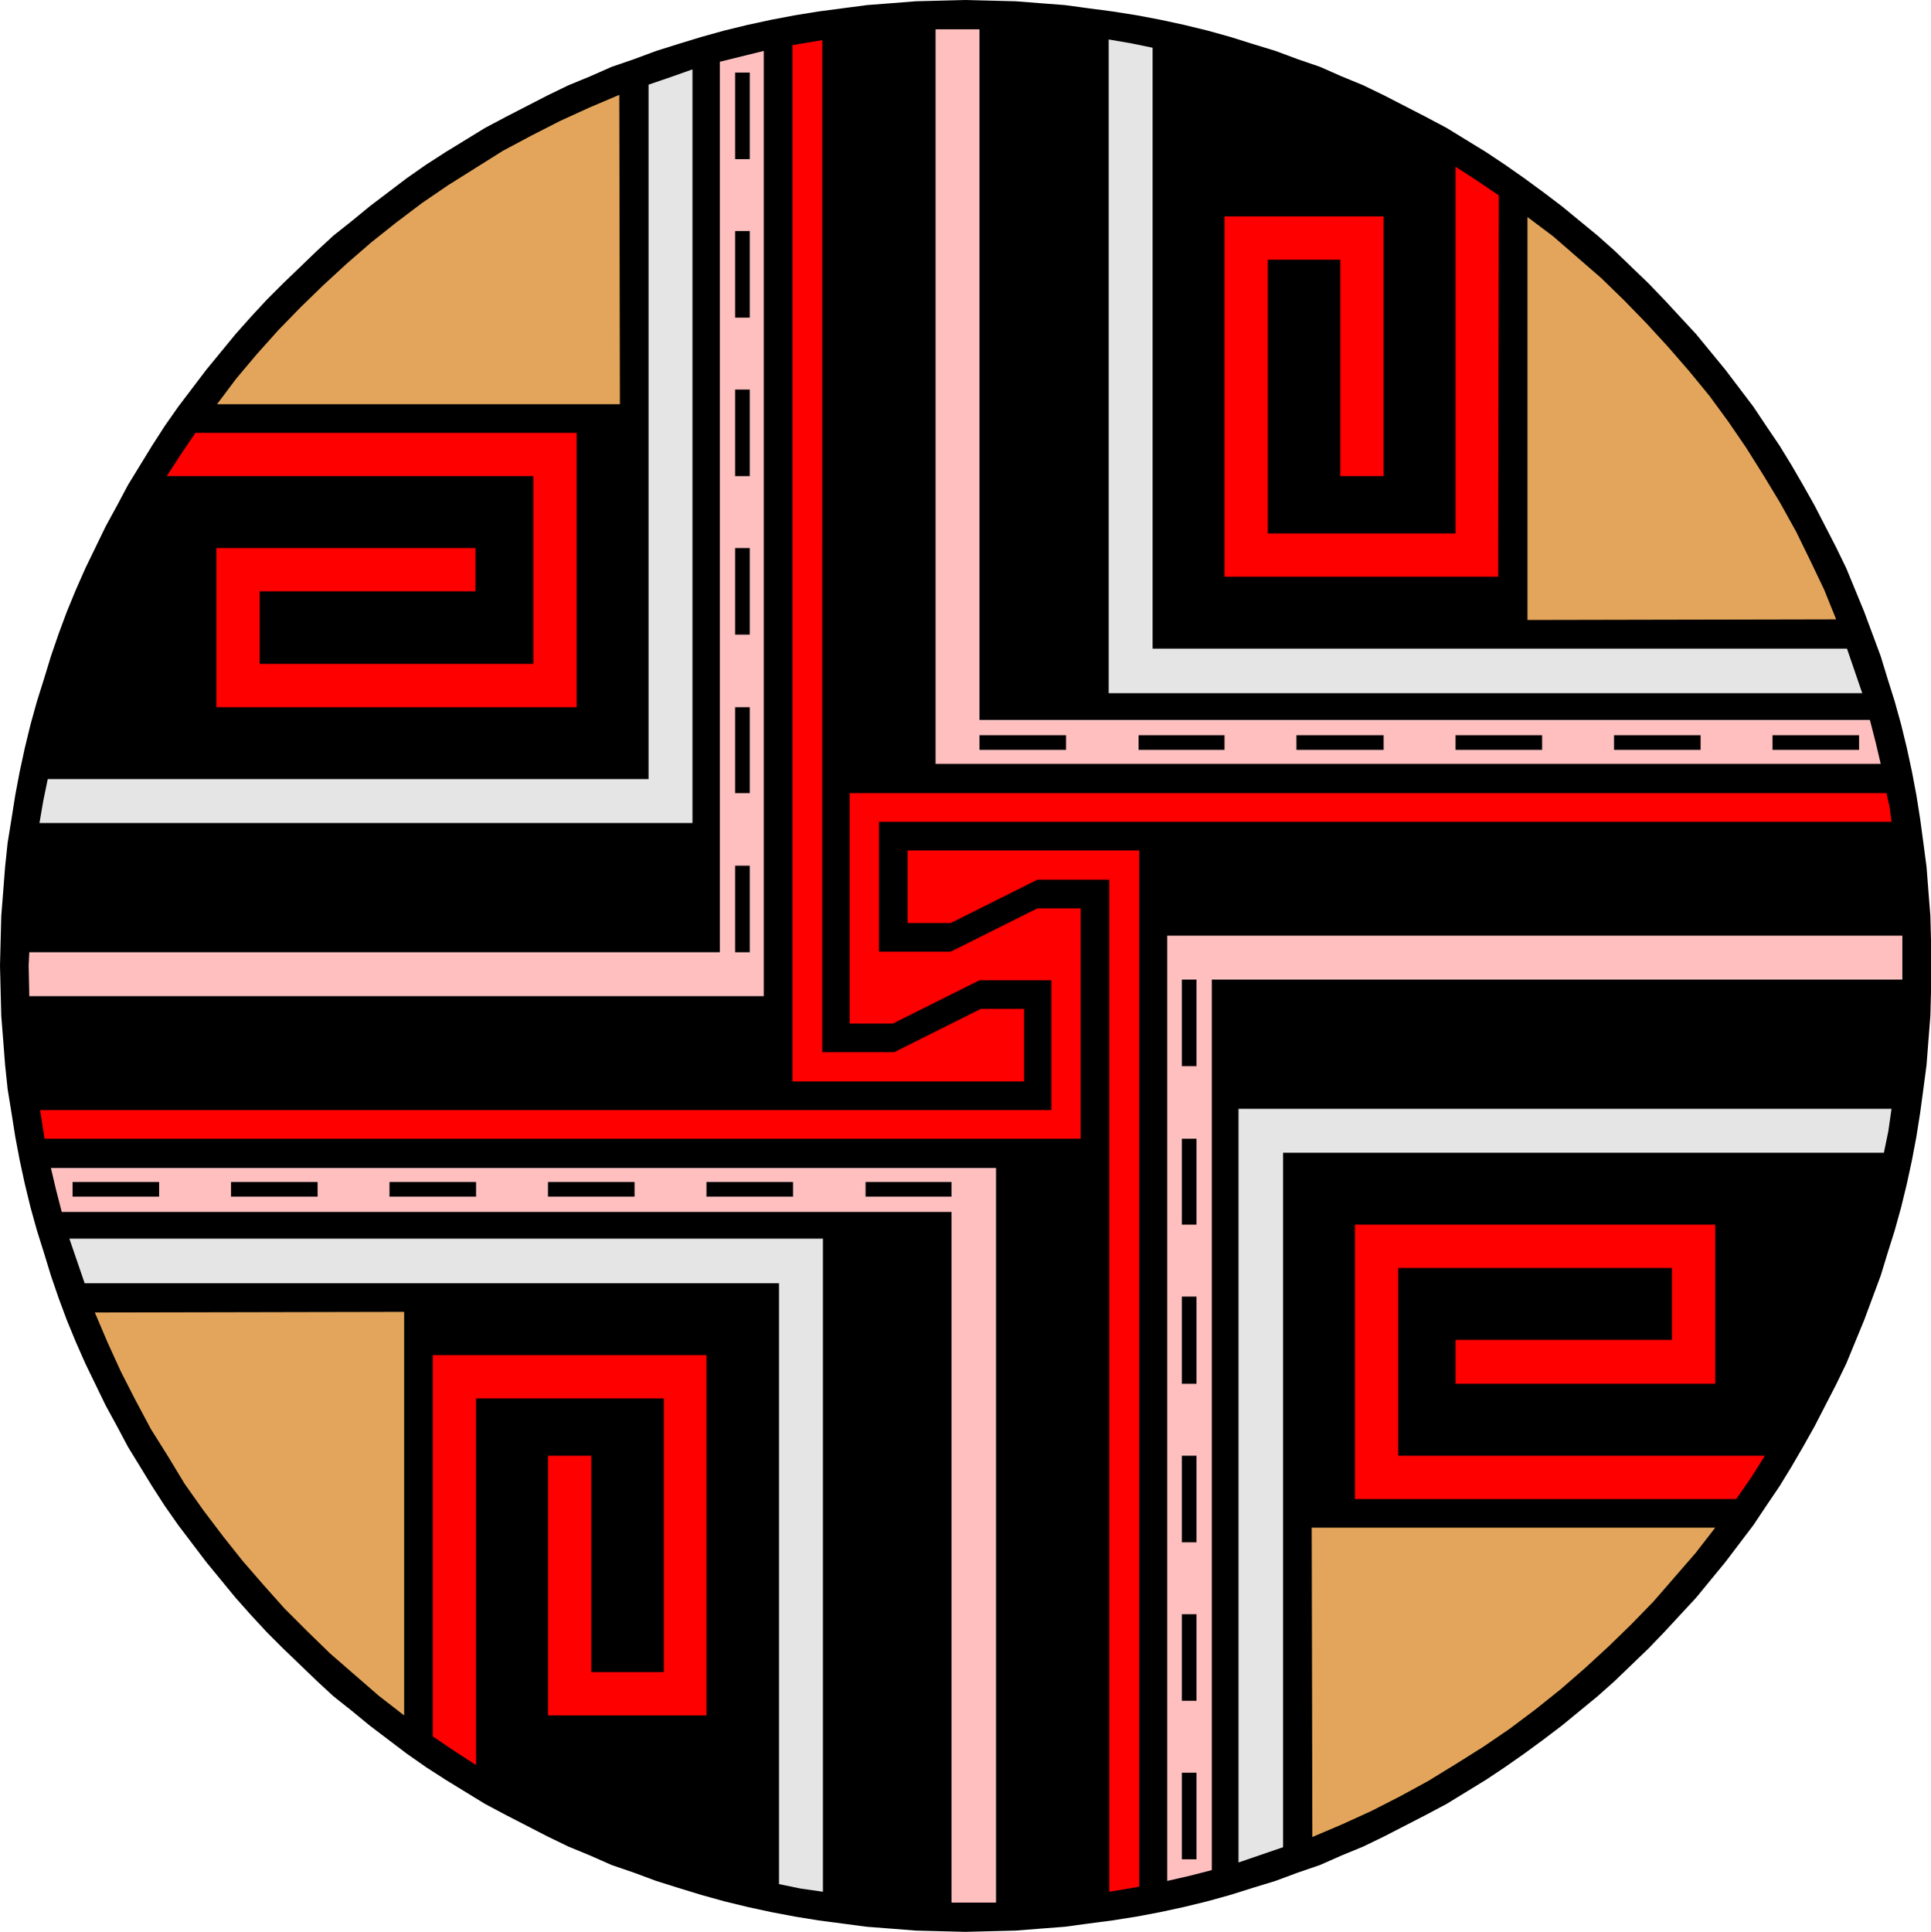 <?xml version="1.0" encoding="UTF-8" standalone="no"?>
<svg
   version="1.0"
   width="129.724mm"
   height="129.766mm"
   id="svg44"
   sodipodi:docname="Rosette 25.wmf"
   xmlns:inkscape="http://www.inkscape.org/namespaces/inkscape"
   xmlns:sodipodi="http://sodipodi.sourceforge.net/DTD/sodipodi-0.dtd"
   xmlns="http://www.w3.org/2000/svg"
   xmlns:svg="http://www.w3.org/2000/svg">
  <sodipodi:namedview
     id="namedview44"
     pagecolor="#ffffff"
     bordercolor="#000000"
     borderopacity="0.25"
     inkscape:showpageshadow="2"
     inkscape:pageopacity="0.0"
     inkscape:pagecheckerboard="0"
     inkscape:deskcolor="#d1d1d1"
     inkscape:document-units="mm" />
  <defs
     id="defs1">
    <pattern
       id="WMFhbasepattern"
       patternUnits="userSpaceOnUse"
       width="6"
       height="6"
       x="0"
       y="0" />
  </defs>
  <path
     style="fill:#000000;fill-opacity:1;fill-rule:evenodd;stroke:none"
     d="m 245.147,490.455 6.302,-0.162 6.464,-0.162 6.141,-0.485 6.302,-0.485 5.979,-0.808 6.141,-0.808 6.141,-0.97 5.979,-1.131 5.979,-1.293 5.979,-1.454 5.818,-1.616 5.656,-1.778 5.818,-1.778 5.656,-2.101 5.656,-1.939 5.494,-2.424 5.494,-2.262 5.333,-2.586 5.333,-2.747 5.333,-2.747 5.171,-2.747 5.01,-3.07 5.01,-3.07 4.848,-3.232 4.848,-3.394 4.848,-3.555 4.686,-3.555 4.525,-3.717 4.525,-3.717 4.363,-3.878 4.363,-4.202 4.202,-4.04 4.04,-4.202 4.04,-4.363 4.04,-4.363 3.717,-4.525 3.717,-4.525 3.555,-4.686 3.555,-4.686 3.232,-4.848 3.394,-5.01 3.07,-5.01 2.909,-5.01 2.909,-5.171 2.747,-5.333 2.747,-5.333 2.586,-5.333 2.262,-5.494 2.262,-5.494 2.101,-5.656 2.101,-5.656 1.778,-5.818 1.778,-5.656 1.616,-5.818 1.454,-5.979 1.293,-5.979 1.131,-5.979 0.97,-6.141 0.808,-5.979 0.808,-6.141 0.485,-6.302 0.485,-6.141 0.162,-6.302 v -6.464 -6.302 l -0.162,-6.302 -0.485,-6.141 -0.485,-6.302 -0.808,-6.141 -0.808,-5.979 -0.97,-6.141 -1.131,-5.979 -1.293,-5.979 -1.454,-5.979 -1.616,-5.818 -1.778,-5.656 -1.778,-5.818 -2.101,-5.656 -2.101,-5.656 -2.262,-5.494 -2.262,-5.494 -2.586,-5.333 -2.747,-5.333 -2.747,-5.333 -2.909,-5.171 -2.909,-5.01 -3.07,-5.01 -3.394,-5.01 -3.232,-4.848 -3.555,-4.686 -3.555,-4.686 -3.717,-4.525 -3.717,-4.525 -4.04,-4.363 -4.04,-4.363 -4.04,-4.202 -4.202,-4.04 -4.363,-4.202 -4.363,-3.878 -4.525,-3.717 -4.525,-3.717 -4.686,-3.555 -4.848,-3.555 -4.848,-3.394 -4.848,-3.232 -5.01,-3.07 -5.01,-3.07 -5.171,-2.747 -5.333,-2.747 -5.333,-2.747 -5.333,-2.586 -5.494,-2.262 -5.494,-2.424 -5.656,-1.939 -5.656,-2.101 -5.818,-1.778 -5.656,-1.778 -5.818,-1.616 -5.979,-1.454 -5.979,-1.293 -5.979,-1.131 -6.141,-0.97 -6.141,-0.808 -5.979,-0.808 L 264.054,0.808 257.913,0.323 251.449,0.162 245.147,0 l -6.302,0.162 -6.302,0.162 -6.141,0.485 -6.302,0.485 -6.141,0.808 -6.141,0.808 -5.979,0.97 -5.979,1.131 -5.979,1.293 -5.979,1.454 -5.818,1.616 -5.818,1.778 -5.656,1.778 -5.656,2.101 -5.656,1.939 -5.494,2.424 -5.494,2.262 -5.333,2.586 -5.333,2.747 -5.333,2.747 -5.171,2.747 -5.01,3.07 -5.01,3.07 -5.01,3.232 -4.848,3.394 -4.686,3.555 -4.686,3.555 -4.525,3.717 -4.686,3.717 -4.202,3.878 -4.363,4.202 -4.202,4.04 -4.202,4.202 -4.04,4.363 -3.878,4.363 -3.717,4.525 -3.717,4.525 -3.555,4.686 -3.555,4.686 -3.394,4.848 -3.232,5.01 -3.07,5.01 -3.07,5.01 -2.747,5.171 -2.909,5.333 -2.586,5.333 -2.586,5.333 -2.424,5.494 -2.262,5.494 -2.101,5.656 -1.939,5.656 -1.778,5.818 -1.778,5.656 -1.616,5.818 -1.454,5.979 -1.293,5.979 -1.131,5.979 -0.97,6.141 -0.97,5.979 -0.646,6.141 -0.485,6.302 -0.485,6.141 -0.162,6.302 L 0,245.147 l 0.162,6.464 0.162,6.302 0.485,6.141 0.485,6.302 0.646,6.141 0.97,5.979 0.97,6.141 1.131,5.979 1.293,5.979 1.454,5.979 1.616,5.818 1.778,5.656 1.778,5.818 1.939,5.656 2.101,5.656 2.262,5.494 2.424,5.494 2.586,5.333 2.586,5.333 2.909,5.333 2.747,5.171 3.07,5.01 3.07,5.01 3.232,5.01 3.394,4.848 3.555,4.686 3.555,4.686 3.717,4.525 3.717,4.525 3.878,4.363 4.04,4.363 4.202,4.202 4.202,4.04 4.363,4.202 4.202,3.878 4.686,3.717 4.525,3.717 4.686,3.555 4.686,3.555 4.848,3.394 5.01,3.232 5.01,3.07 5.01,3.07 5.171,2.747 5.333,2.747 5.333,2.747 5.333,2.586 5.494,2.262 5.494,2.424 5.656,1.939 5.656,2.101 5.656,1.778 5.818,1.778 5.818,1.616 5.979,1.454 5.979,1.293 5.979,1.131 5.979,0.97 6.141,0.808 6.141,0.808 6.302,0.485 6.141,0.485 6.302,0.162 z"
     id="path1" />
  <path
     style="fill:#e2a55b;fill-opacity:1;fill-rule:evenodd;stroke:none"
     d="m 466.215,157.237 -3.07,-7.595 -3.555,-7.434 -3.555,-7.272 -4.04,-7.272 -4.202,-6.949 -4.363,-6.949 -4.525,-6.626 -4.848,-6.626 -5.171,-6.302 -5.333,-6.141 -5.494,-5.979 -5.656,-5.818 -5.818,-5.656 -6.141,-5.333 -6.141,-5.333 -6.464,-4.848 V 157.398 Z"
     id="path2" />
  <path
     style="fill:#e2a55b;fill-opacity:1;fill-rule:evenodd;stroke:none"
     d="m 157.237,24.078 -7.595,3.232 -7.434,3.394 -7.272,3.717 -7.272,3.878 -6.949,4.363 -6.949,4.363 -6.626,4.525 -6.626,5.01 -6.302,5.01 -6.141,5.333 -5.979,5.494 -5.818,5.656 -5.656,5.818 -5.494,6.141 -5.171,6.141 -4.848,6.464 H 157.398 Z"
     id="path3" />
  <path
     style="fill:#e2a55b;fill-opacity:1;fill-rule:evenodd;stroke:none"
     d="m 24.078,333.219 3.232,7.595 3.394,7.434 3.717,7.272 3.878,7.272 4.363,6.949 4.202,6.949 4.686,6.626 5.01,6.626 5.01,6.302 5.333,6.141 5.333,5.979 5.818,5.818 5.818,5.656 6.141,5.333 6.141,5.333 6.464,5.01 V 333.057 Z"
     id="path4" />
  <path
     style="fill:#e2a55b;fill-opacity:1;fill-rule:evenodd;stroke:none"
     d="m 333.219,466.377 7.595,-3.232 7.434,-3.394 7.272,-3.717 7.11,-3.878 7.11,-4.363 6.949,-4.363 6.626,-4.525 6.464,-4.848 6.464,-5.171 6.141,-5.333 5.979,-5.494 5.818,-5.656 5.656,-5.818 5.333,-6.141 5.333,-6.141 5.01,-6.464 H 333.057 Z"
     id="path5" />
  <path
     style="fill:#ff0000;fill-opacity:1;fill-rule:evenodd;stroke:none"
     d="m 380.568,49.611 -5.494,-3.717 -5.494,-3.555 V 135.421 H 321.907 V 65.933 h 18.422 V 120.877 H 351.318 V 54.944 h -40.4 v 91.465 h 69.488 z"
     id="path6" />
  <path
     style="fill:#ff0000;fill-opacity:1;fill-rule:evenodd;stroke:none"
     d="m 49.611,109.888 -3.717,5.494 -3.555,5.494 h 93.081 v 47.672 H 65.933 V 150.126 H 120.715 V 139.137 H 54.944 v 40.4 h 91.465 v -69.65 z"
     id="path7" />
  <path
     style="fill:#ff0000;fill-opacity:1;fill-rule:evenodd;stroke:none"
     d="m 109.888,440.844 5.494,3.717 5.494,3.555 V 355.035 h 47.672 v 69.488 h -18.422 v -54.944 h -10.989 v 65.933 h 40.238 v -91.466 h -69.488 z"
     id="path8" />
  <path
     style="fill:#ff0000;fill-opacity:1;fill-rule:evenodd;stroke:none"
     d="m 440.844,380.568 3.717,-5.333 3.555,-5.656 H 355.035 v -47.672 h 69.488 v 18.261 H 369.579 V 351.318 h 65.933 v -40.4 h -91.466 v 69.65 z"
     id="path9" />
  <path
     style="fill:#e5e5e5;fill-opacity:1;fill-rule:evenodd;stroke:none"
     d="M 468.963,164.67 H 292.657 V 12.12 l -5.494,-1.131 -5.656,-0.97 V 175.982 h 191.334 l -1.939,-5.656 z"
     id="path10" />
  <path
     style="fill:#e5e5e5;fill-opacity:1;fill-rule:evenodd;stroke:none"
     d="M 164.67,21.493 V 197.798 H 12.12 v 0 l -1.131,5.494 -0.97,5.656 H 175.821 V 17.614 l -5.494,1.939 z"
     id="path11" />
  <path
     style="fill:#e5e5e5;fill-opacity:1;fill-rule:evenodd;stroke:none"
     d="M 21.493,325.785 H 197.798 v 152.55 l 5.494,1.131 5.656,0.808 V 314.473 H 17.614 l 1.939,5.656 z"
     id="path12" />
  <path
     style="fill:#e5e5e5;fill-opacity:1;fill-rule:evenodd;stroke:none"
     d="m 325.785,468.963 v -176.305 h 152.55 l 1.131,-5.494 0.808,-5.656 H 314.473 v 191.334 l 5.656,-1.939 z"
     id="path13" />
  <path
     style="fill:#ffbfbf;fill-opacity:1;fill-rule:evenodd;stroke:none"
     d="m 248.702,7.434 h -3.555 -7.595 V 193.92 h 239.976 l -1.293,-5.494 -1.454,-5.656 H 248.702 Z"
     id="path14" />
  <path
     style="fill:#ffbfbf;fill-opacity:1;fill-rule:evenodd;stroke:none"
     d="m 7.434,241.753 -0.162,3.394 0.162,7.757 H 193.92 V 12.928 l -11.15,2.747 V 241.753 Z"
     id="path15" />
  <path
     style="fill:#ffbfbf;fill-opacity:1;fill-rule:evenodd;stroke:none"
     d="m 241.592,483.022 h 3.555 7.757 V 296.536 H 12.928 l 1.293,5.494 1.454,5.656 H 241.592 Z"
     id="path16" />
  <path
     style="fill:#ffbfbf;fill-opacity:1;fill-rule:evenodd;stroke:none"
     d="m 483.022,248.702 v -1.778 -0.808 -0.97 -7.595 H 296.374 v 239.976 l 5.656,-1.293 5.656,-1.454 V 248.702 Z"
     id="path17" />
  <path
     style="fill:#000000;fill-opacity:1;fill-rule:evenodd;stroke:none"
     d="m 270.68,190.365 v -3.717 h -21.978 v 3.717 z"
     id="path18" />
  <path
     style="fill:#000000;fill-opacity:1;fill-rule:evenodd;stroke:none"
     d="m 310.918,190.365 v -3.717 h -21.816 v 3.717 z"
     id="path19" />
  <path
     style="fill:#000000;fill-opacity:1;fill-rule:evenodd;stroke:none"
     d="m 351.318,190.365 v -3.717 h -22.139 v 3.717 z"
     id="path20" />
  <path
     style="fill:#000000;fill-opacity:1;fill-rule:evenodd;stroke:none"
     d="m 391.556,190.365 v -3.717 h -21.978 v 3.717 z"
     id="path21" />
  <path
     style="fill:#000000;fill-opacity:1;fill-rule:evenodd;stroke:none"
     d="m 431.795,190.365 v -3.717 h -21.978 v 3.717 z"
     id="path22" />
  <path
     style="fill:#000000;fill-opacity:1;fill-rule:evenodd;stroke:none"
     d="m 472.033,190.365 v -3.717 h -21.978 v 3.717 z"
     id="path23" />
  <path
     style="fill:#000000;fill-opacity:1;fill-rule:evenodd;stroke:none"
     d="m 190.365,219.776 h -3.717 v 21.978 h 3.717 z"
     id="path24" />
  <path
     style="fill:#000000;fill-opacity:1;fill-rule:evenodd;stroke:none"
     d="m 190.365,179.537 h -3.717 v 21.816 h 3.717 z"
     id="path25" />
  <path
     style="fill:#000000;fill-opacity:1;fill-rule:evenodd;stroke:none"
     d="m 190.365,139.137 h -3.717 v 21.978 h 3.717 z"
     id="path26" />
  <path
     style="fill:#000000;fill-opacity:1;fill-rule:evenodd;stroke:none"
     d="m 190.365,98.899 h -3.717 v 21.978 h 3.717 z"
     id="path27" />
  <path
     style="fill:#000000;fill-opacity:1;fill-rule:evenodd;stroke:none"
     d="m 190.365,58.661 h -3.717 v 21.978 h 3.717 z"
     id="path28" />
  <path
     style="fill:#000000;fill-opacity:1;fill-rule:evenodd;stroke:none"
     d="m 190.365,18.422 h -3.717 v 21.978 h 3.717 z"
     id="path29" />
  <path
     style="fill:#000000;fill-opacity:1;fill-rule:evenodd;stroke:none"
     d="m 219.776,300.091 v 3.717 h 21.816 v -3.717 z"
     id="path30" />
  <path
     style="fill:#000000;fill-opacity:1;fill-rule:evenodd;stroke:none"
     d="m 179.376,300.091 v 3.717 h 21.978 v -3.717 z"
     id="path31" />
  <path
     style="fill:#000000;fill-opacity:1;fill-rule:evenodd;stroke:none"
     d="m 139.137,300.091 v 3.717 h 21.978 v -3.717 z"
     id="path32" />
  <path
     style="fill:#000000;fill-opacity:1;fill-rule:evenodd;stroke:none"
     d="m 98.899,300.091 v 3.717 h 21.978 v -3.717 z"
     id="path33" />
  <path
     style="fill:#000000;fill-opacity:1;fill-rule:evenodd;stroke:none"
     d="m 58.661,300.091 v 3.717 h 21.978 v -3.717 z"
     id="path34" />
  <path
     style="fill:#000000;fill-opacity:1;fill-rule:evenodd;stroke:none"
     d="m 18.422,300.091 v 3.717 h 21.978 v -3.717 z"
     id="path35" />
  <path
     style="fill:#000000;fill-opacity:1;fill-rule:evenodd;stroke:none"
     d="m 300.091,270.68 h 3.717 v -21.978 h -3.717 z"
     id="path36" />
  <path
     style="fill:#000000;fill-opacity:1;fill-rule:evenodd;stroke:none"
     d="m 300.091,310.918 h 3.717 v -21.816 h -3.717 z"
     id="path37" />
  <path
     style="fill:#000000;fill-opacity:1;fill-rule:evenodd;stroke:none"
     d="m 300.091,351.318 h 3.717 v -22.139 h -3.717 z"
     id="path38" />
  <path
     style="fill:#000000;fill-opacity:1;fill-rule:evenodd;stroke:none"
     d="m 300.091,391.556 h 3.717 v -21.978 h -3.717 z"
     id="path39" />
  <path
     style="fill:#000000;fill-opacity:1;fill-rule:evenodd;stroke:none"
     d="m 300.091,431.795 h 3.717 v -21.978 h -3.717 z"
     id="path40" />
  <path
     style="fill:#000000;fill-opacity:1;fill-rule:evenodd;stroke:none"
     d="m 300.091,472.033 h 3.717 v -21.978 h -3.717 z"
     id="path41" />
  <path
     style="fill:#ff0000;fill-opacity:1;fill-rule:evenodd;stroke:none"
     d="M 266.963,281.83 H 10.181 l 1.131,7.272 H 274.396 V 230.603 H 263.408 l -21.978,10.989 h -18.261 v -32.966 h 257.105 l -0.485,-3.717 -0.808,-3.555 h -263.246 v 58.499 h 10.989 l 21.978,-10.989 h 18.261 z"
     id="path42" />
  <path
     style="fill:#ff0000;fill-opacity:1;fill-rule:evenodd;stroke:none"
     d="m 208.787,10.181 -3.878,0.646 -3.717,0.646 V 274.558 h 58.822 v -18.422 h -10.989 l -21.978,10.989 h -18.261 z"
     id="path43" />
  <path
     style="fill:#ff0000;fill-opacity:1;fill-rule:evenodd;stroke:none"
     d="m 281.668,480.275 3.878,-0.646 3.717,-0.646 v -263.084 h -58.822 v 18.422 h 10.989 l 21.978,-10.989 h 18.261 z"
     id="path44" />
</svg>
